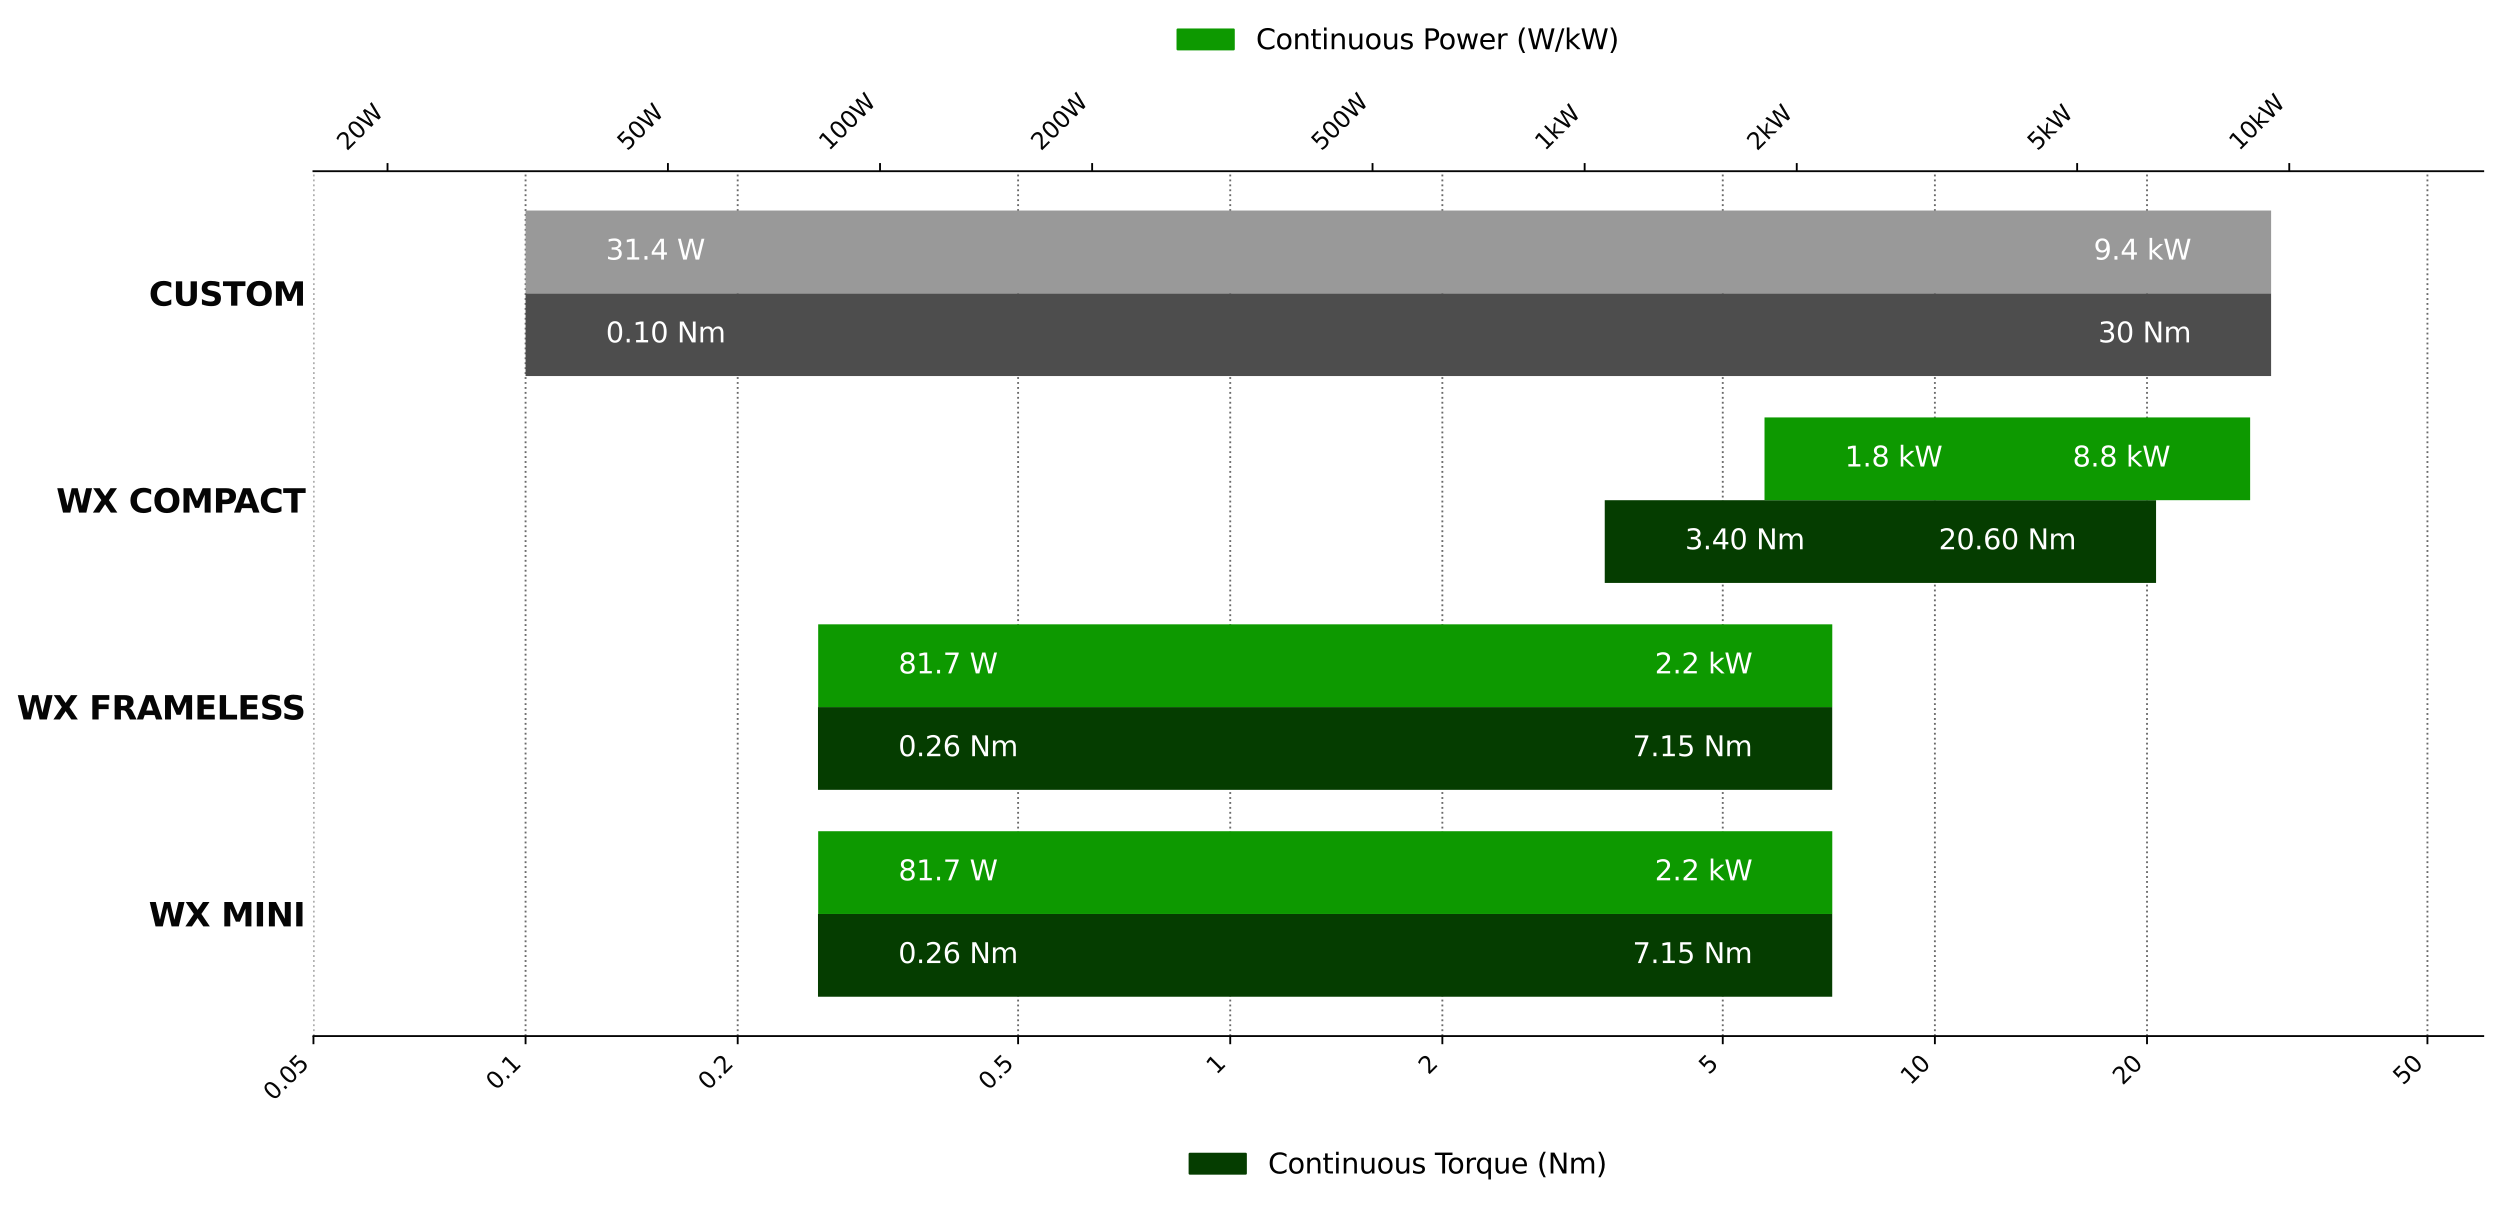 <svg xmlns="http://www.w3.org/2000/svg" xmlns:xlink="http://www.w3.org/1999/xlink" width="1430.349" height="690.725" viewBox="0 0 1072.762 518.044"><defs><style>*{stroke-linejoin:round;stroke-linecap:butt}</style></defs><g id="figure_1"><g id="axes_1"><path id="patch_2" d="M134.502 444.572h931.06v-371.1h-931.06v371.1z" style="fill:none"/><g id="matplotlib.axis_1"><g id="xtick_1"><path id="line2d_1" d="M134.502 444.572v-371.1" clip-path="url(#pe7f02dc175)" style="fill:none;stroke-dasharray:.8,1.32;stroke-dashoffset:0;stroke:#050505;stroke-opacity:.6;stroke-width:.8"/><g id="line2d_2"><defs><path id="m4199d27bfb" d="M0 0v3.5" style="stroke:#000;stroke-width:.8"/></defs><use xlink:href="#m4199d27bfb" x="134.502" y="444.572" style="stroke:#000;stroke-width:.8"/></g><g id="text_1" style="fill:#050505" transform="scale(.1 -.1) rotate(45 6292.295 -947.668)"><defs><path id="DejaVuSans-30" d="M2034 4250q-487 0-733-480-245-479-245-1442 0-959 245-1439 246-480 733-480 491 0 736 480 246 480 246 1439 0 963-246 1442-245 480-736 480zm0 500q785 0 1199-621 414-620 414-1801 0-1178-414-1799Q2819-91 2034-91q-784 0-1198 620-414 621-414 1799 0 1181 414 1801 414 621 1198 621z" transform="scale(.016)"/><path id="DejaVuSans-2e" d="M684 794h660V0H684v794z" transform="scale(.016)"/><path id="DejaVuSans-35" d="M691 4666h2478v-532H1269V2991q137 47 274 70 138 23 276 23 781 0 1237-428 457-428 457-1159 0-753-469-1171Q2575-91 1722-91q-294 0-599 50Q819 9 494 109v635q281-153 581-228t634-75q541 0 856 284 316 284 316 772 0 487-316 771-315 285-856 285-253 0-505-56-251-56-513-175v2344z" transform="scale(.016)"/></defs><use xlink:href="#DejaVuSans-30"/><use xlink:href="#DejaVuSans-2e" transform="translate(63.623)"/><use xlink:href="#DejaVuSans-30" transform="translate(95.41)"/><use xlink:href="#DejaVuSans-35" transform="translate(159.033)"/></g></g><g id="xtick_2"><path id="line2d_3" d="M225.525 444.572v-371.1" clip-path="url(#pe7f02dc175)" style="fill:none;stroke-dasharray:.8,1.32;stroke-dashoffset:0;stroke:#050505;stroke-opacity:.6;stroke-width:.8"/><use xlink:href="#m4199d27bfb" id="line2d_4" x="225.525" y="444.572" style="stroke:#000;stroke-width:.8"/><g id="text_2" style="fill:#050505" transform="scale(.1 -.1) rotate(45 6715.598 227.882)"><defs><path id="DejaVuSans-31" d="M794 531h1031v3560L703 3866v575l1116 225h631V531h1031V0H794v531z" transform="scale(.016)"/></defs><use xlink:href="#DejaVuSans-30"/><use xlink:href="#DejaVuSans-2e" transform="translate(63.623)"/><use xlink:href="#DejaVuSans-31" transform="translate(95.41)"/></g></g><g id="xtick_3"><path id="line2d_5" d="M316.548 444.572v-371.1" clip-path="url(#pe7f02dc175)" style="fill:none;stroke-dasharray:.8,1.32;stroke-dashoffset:0;stroke:#050505;stroke-opacity:.6;stroke-width:.8"/><use xlink:href="#m4199d27bfb" id="line2d_6" x="316.548" y="444.572" style="stroke:#000;stroke-width:.8"/><g id="text_3" style="fill:#050505" transform="scale(.1 -.1) rotate(45 7170.714 1326.63)"><defs><path id="DejaVuSans-32" d="M1228 531h2203V0H469v531q359 372 979 998 621 627 780 809 303 340 423 576 121 236 121 464 0 372-261 606-261 235-680 235-297 0-627-103-329-103-704-313v638q381 153 712 231 332 78 607 78 725 0 1156-363 431-362 431-968 0-288-108-546-107-257-392-607-78-91-497-524-418-433-1181-1211z" transform="scale(.016)"/></defs><use xlink:href="#DejaVuSans-30"/><use xlink:href="#DejaVuSans-2e" transform="translate(63.623)"/><use xlink:href="#DejaVuSans-32" transform="translate(95.41)"/></g></g><g id="xtick_4"><path id="line2d_7" d="M436.874 444.572v-371.1" clip-path="url(#pe7f02dc175)" style="fill:none;stroke-dasharray:.8,1.32;stroke-dashoffset:0;stroke:#050505;stroke-opacity:.6;stroke-width:.8"/><use xlink:href="#m4199d27bfb" id="line2d_8" x="436.874" y="444.572" style="stroke:#000;stroke-width:.8"/><g id="text_4" style="fill:#050505" transform="scale(.1 -.1) rotate(45 7772.345 2779.095)"><use xlink:href="#DejaVuSans-30"/><use xlink:href="#DejaVuSans-2e" transform="translate(63.623)"/><use xlink:href="#DejaVuSans-35" transform="translate(95.41)"/></g></g><g id="xtick_5"><path id="line2d_9" d="M527.897 444.572v-371.1" clip-path="url(#pe7f02dc175)" style="fill:none;stroke-dasharray:.8,1.32;stroke-dashoffset:0;stroke:#050505;stroke-opacity:.6;stroke-width:.8"/><use xlink:href="#m4199d27bfb" id="line2d_10" x="527.897" y="444.572" style="stroke:#000;stroke-width:.8"/><use xlink:href="#DejaVuSans-31" id="text_5" style="fill:#050505" transform="scale(.1 -.1) rotate(45 8179.758 3993.008)"/></g><g id="xtick_6"><path id="line2d_11" d="M618.92 444.572v-371.1" clip-path="url(#pe7f02dc175)" style="fill:none;stroke-dasharray:.8,1.32;stroke-dashoffset:0;stroke:#050505;stroke-opacity:.6;stroke-width:.8"/><use xlink:href="#m4199d27bfb" id="line2d_12" x="618.921" y="444.572" style="stroke:#000;stroke-width:.8"/><use xlink:href="#DejaVuSans-32" id="text_6" style="fill:#050505" transform="scale(.1 -.1) rotate(45 8634.874 5091.755)"/></g><g id="xtick_7"><path id="line2d_13" d="M739.247 444.572v-371.1" clip-path="url(#pe7f02dc175)" style="fill:none;stroke-dasharray:.8,1.32;stroke-dashoffset:0;stroke:#050505;stroke-opacity:.6;stroke-width:.8"/><use xlink:href="#m4199d27bfb" id="line2d_14" x="739.247" y="444.572" style="stroke:#000;stroke-width:.8"/><use xlink:href="#DejaVuSans-35" id="text_7" style="fill:#050505" transform="scale(.1 -.1) rotate(45 9236.505 6544.22)"/></g><g id="xtick_8"><path id="line2d_15" d="M830.27 444.572v-371.1" clip-path="url(#pe7f02dc175)" style="fill:none;stroke-dasharray:.8,1.32;stroke-dashoffset:0;stroke:#050505;stroke-opacity:.6;stroke-width:.8"/><use xlink:href="#m4199d27bfb" id="line2d_16" x="830.27" y="444.572" style="stroke:#000;stroke-width:.8"/><g id="text_8" style="fill:#050505" transform="scale(.1 -.1) rotate(45 9723.433 7566.165)"><use xlink:href="#DejaVuSans-31"/><use xlink:href="#DejaVuSans-30" transform="translate(63.623)"/></g></g><g id="xtick_9"><path id="line2d_17" d="M921.293 444.572v-371.1" clip-path="url(#pe7f02dc175)" style="fill:none;stroke-dasharray:.8,1.32;stroke-dashoffset:0;stroke:#050505;stroke-opacity:.6;stroke-width:.8"/><use xlink:href="#m4199d27bfb" id="line2d_18" x="921.293" y="444.572" style="stroke:#000;stroke-width:.8"/><g id="text_9" style="fill:#050505" transform="scale(.1 -.1) rotate(45 10178.55 8664.913)"><use xlink:href="#DejaVuSans-32"/><use xlink:href="#DejaVuSans-30" transform="translate(63.623)"/></g></g><g id="xtick_10"><path id="line2d_19" d="M1041.62 444.572v-371.1" clip-path="url(#pe7f02dc175)" style="fill:none;stroke-dasharray:.8,1.32;stroke-dashoffset:0;stroke:#050505;stroke-opacity:.6;stroke-width:.8"/><use xlink:href="#m4199d27bfb" id="line2d_20" x="1041.619" y="444.572" style="stroke:#000;stroke-width:.8"/><g id="text_10" style="fill:#050505" transform="scale(.1 -.1) rotate(45 10780.18 10117.378)"><use xlink:href="#DejaVuSans-35"/><use xlink:href="#DejaVuSans-30" transform="translate(63.623)"/></g></g></g><g id="matplotlib.axis_2"><g id="ytick_1"><g id="text_11" style="fill:#050505" transform="matrix(.14 0 0 -.14 63.828 397.51)"><defs><path id="DejaVuSans-Bold-57" d="M191 4666h1153l806-3391 800 3391h1159l800-3391 807 3391h1143L5759 0H4372l-847 3547L2688 0H1300L191 4666z" transform="scale(.016)"/><path id="DejaVuSans-Bold-58" d="M3188 2381 4806 0H3553L2463 1594 1381 0H122l1619 2381L184 4666h1257l1022-1503 1018 1503h1263L3188 2381z" transform="scale(.016)"/><path id="DejaVuSans-Bold-4d" d="M588 4666h1531l1062-2497 1069 2497h1528V0H4641v3413L3566 897h-763L1728 3413V0H588v4666z" transform="scale(.016)"/><path id="DejaVuSans-Bold-49" d="M588 4666h1203V0H588v4666z" transform="scale(.016)"/><path id="DejaVuSans-Bold-4e" d="M588 4666h1343l1697-3200v3200h1141V0H3425L1728 3200V0H588v4666z" transform="scale(.016)"/></defs><use xlink:href="#DejaVuSans-Bold-57"/><use xlink:href="#DejaVuSans-Bold-58" transform="translate(110.303)"/><use xlink:href="#DejaVuSans-Bold-20" transform="translate(187.402)"/><use xlink:href="#DejaVuSans-Bold-4d" transform="translate(222.217)"/><use xlink:href="#DejaVuSans-Bold-49" transform="translate(321.729)"/><use xlink:href="#DejaVuSans-Bold-4e" transform="translate(358.936)"/><use xlink:href="#DejaVuSans-Bold-49" transform="translate(442.627)"/></g></g><g id="ytick_2"><g id="text_12" style="fill:#050505" transform="matrix(.14 0 0 -.14 7.2 308.73)"><defs><path id="DejaVuSans-Bold-46" d="M588 4666h3246v-910H1791v-868h1922v-910H1791V0H588v4666z" transform="scale(.016)"/><path id="DejaVuSans-Bold-52" d="M2297 2597q378 0 542 140 164 141 164 463 0 319-164 456-164 138-542 138h-506V2597h506zm-506-831V0H588v4666h1837q922 0 1351-310 430-309 430-978 0-462-224-759-223-297-673-438 247-56 442-255 196-198 396-601L4800 0H3519l-569 1159q-172 350-349 478-176 129-470 129h-340z" transform="scale(.016)"/><path id="DejaVuSans-Bold-41" d="M3419 850H1538L1241 0H31l1728 4666h1435L4922 0H3713l-294 850zm-1581 866h1278l-638 1856-640-1856z" transform="scale(.016)"/><path id="DejaVuSans-Bold-45" d="M588 4666h3246v-910H1791v-868h1922v-910H1791V909h2112V0H588v4666z" transform="scale(.016)"/><path id="DejaVuSans-Bold-4c" d="M588 4666h1203V909h2112V0H588v4666z" transform="scale(.016)"/><path id="DejaVuSans-Bold-53" d="M3834 4519v-988q-384 172-750 259-365 88-690 88-431 0-638-119-206-118-206-368 0-188 139-293 139-104 505-179l512-103q778-157 1106-476 329-318 329-906 0-771-458-1148T2284-91q-443 0-890 85-447 84-894 250v1015q447-237 864-358 417-120 805-120 394 0 603 131 209 132 209 376 0 218-142 337t-567 213l-466 103q-700 150-1024 478-323 328-323 884 0 697 450 1072t1294 375q385 0 791-58t840-173z" transform="scale(.016)"/></defs><use xlink:href="#DejaVuSans-Bold-57"/><use xlink:href="#DejaVuSans-Bold-58" transform="translate(110.303)"/><use xlink:href="#DejaVuSans-Bold-20" transform="translate(187.402)"/><use xlink:href="#DejaVuSans-Bold-46" transform="translate(222.217)"/><use xlink:href="#DejaVuSans-Bold-52" transform="translate(290.527)"/><use xlink:href="#DejaVuSans-Bold-41" transform="translate(367.53)"/><use xlink:href="#DejaVuSans-Bold-4d" transform="translate(444.922)"/><use xlink:href="#DejaVuSans-Bold-45" transform="translate(544.434)"/><use xlink:href="#DejaVuSans-Bold-4c" transform="translate(612.744)"/><use xlink:href="#DejaVuSans-Bold-45" transform="translate(676.465)"/><use xlink:href="#DejaVuSans-Bold-53" transform="translate(744.775)"/><use xlink:href="#DejaVuSans-Bold-53" transform="translate(812.297)"/></g></g><g id="ytick_3"><g id="text_13" style="fill:#050505" transform="matrix(.14 0 0 -.14 24.14 219.95)"><defs><path id="DejaVuSans-Bold-43" d="M4288 256Q3956 84 3597-3q-359-88-750-88-1166 0-1847 652T319 2328q0 1119 681 1770 681 652 1847 652 391 0 750-88 359-87 691-259v-965q-335 228-660 334t-684 106q-644 0-1013-413-368-412-368-1137 0-722 368-1135 369-412 1013-412 359 0 684 106 325 107 660 335V256z" transform="scale(.016)"/><path id="DejaVuSans-Bold-4f" d="M2719 3878q-550 0-853-406t-303-1144q0-734 303-1141 303-406 853-406 553 0 856 406 303 407 303 1141 0 738-303 1144t-856 406zm0 872q1125 0 1762-644 638-643 638-1778 0-1131-638-1775Q3844-91 2719-91 1597-91 958 553T319 2328q0 1135 639 1778 639 644 1761 644z" transform="scale(.016)"/><path id="DejaVuSans-Bold-50" d="M588 4666h1996q891 0 1367-396 477-395 477-1126 0-735-477-1130-476-395-1367-395h-793V0H588v4666zm1203-872V2491h665q350 0 541 170t191 483q0 312-191 481t-541 169h-665z" transform="scale(.016)"/><path id="DejaVuSans-Bold-54" d="M31 4666h4300v-910H2784V0H1581v3756H31v910z" transform="scale(.016)"/></defs><use xlink:href="#DejaVuSans-Bold-57"/><use xlink:href="#DejaVuSans-Bold-58" transform="translate(110.303)"/><use xlink:href="#DejaVuSans-Bold-20" transform="translate(187.402)"/><use xlink:href="#DejaVuSans-Bold-43" transform="translate(222.217)"/><use xlink:href="#DejaVuSans-Bold-4f" transform="translate(295.605)"/><use xlink:href="#DejaVuSans-Bold-4d" transform="translate(380.615)"/><use xlink:href="#DejaVuSans-Bold-50" transform="translate(480.127)"/><use xlink:href="#DejaVuSans-Bold-41" transform="translate(544.293)"/><use xlink:href="#DejaVuSans-Bold-43" transform="translate(621.686)"/><use xlink:href="#DejaVuSans-Bold-54" transform="translate(695.074)"/></g></g><g id="ytick_4"><g id="text_14" style="fill:#050505" transform="matrix(.14 0 0 -.14 63.891 131.17)"><defs><path id="DejaVuSans-Bold-55" d="M588 4666h1203V1869q0-578 189-827 189-248 617-248 431 0 620 248 189 249 189 827v2797h1203V1869q0-991-497-1476Q3616-91 2597-91q-1016 0-1513 484-496 485-496 1476v2797z" transform="scale(.016)"/></defs><use xlink:href="#DejaVuSans-Bold-43"/><use xlink:href="#DejaVuSans-Bold-55" transform="translate(73.389)"/><use xlink:href="#DejaVuSans-Bold-53" transform="translate(154.59)"/><use xlink:href="#DejaVuSans-Bold-54" transform="translate(226.611)"/><use xlink:href="#DejaVuSans-Bold-4f" transform="translate(294.824)"/><use xlink:href="#DejaVuSans-Bold-4d" transform="translate(379.834)"/></g></g></g><path id="patch_3" d="M134.502 444.572h931.06" style="fill:none;stroke:#050505;stroke-width:.8;stroke-linejoin:miter;stroke-linecap:square"/><path id="patch_4" d="M351.001 427.704h435.215v-35.512H351.001z" clip-path="url(#pe7f02dc175)" style="fill:#053d00"/><g id="text_15" style="fill:#fff" transform="matrix(.12 0 0 -.12 385.455 413.259)"><defs><path id="DejaVuSans-36" d="M2113 2584q-425 0-674-291-248-290-248-796 0-503 248-796 249-292 674-292t673 292q248 293 248 796 0 506-248 796-248 291-673 291zm1253 1979v-575q-238 112-480 171-242 60-480 60-625 0-955-422-329-422-376-1275 184 272 462 417 279 145 613 145 703 0 1111-427 408-426 408-1160 0-719-425-1154Q2819-91 2113-91q-810 0-1238 620-428 621-428 1799 0 1106 525 1764t1409 658q238 0 480-47t505-140z" transform="scale(.016)"/><path id="DejaVuSans-4e" d="M628 4666h850L3547 763v3903h612V0h-850L1241 3903V0H628v4666z" transform="scale(.016)"/><path id="DejaVuSans-6d" d="M3328 2828q216 388 516 572t706 184q547 0 844-383 297-382 297-1088V0h-578v2094q0 503-179 746-178 244-543 244-447 0-707-297-259-296-259-809V0h-578v2094q0 506-178 748t-550 242q-441 0-701-298-259-298-259-808V0H581v3500h578v-544q197 322 472 475t653 153q382 0 649-194 267-193 395-562z" transform="scale(.016)"/></defs><use xlink:href="#DejaVuSans-30"/><use xlink:href="#DejaVuSans-2e" transform="translate(63.623)"/><use xlink:href="#DejaVuSans-32" transform="translate(95.41)"/><use xlink:href="#DejaVuSans-36" transform="translate(159.033)"/><use xlink:href="#DejaVuSans-20" transform="translate(222.656)"/><use xlink:href="#DejaVuSans-4e" transform="translate(254.443)"/><use xlink:href="#DejaVuSans-6d" transform="translate(329.248)"/></g><g id="text_16" style="fill:#fff" transform="matrix(.12 0 0 -.12 700.564 413.259)"><defs><path id="DejaVuSans-37" d="M525 4666h3000v-269L1831 0h-659l1594 4134H525v532z" transform="scale(.016)"/></defs><use xlink:href="#DejaVuSans-37"/><use xlink:href="#DejaVuSans-2e" transform="translate(63.623)"/><use xlink:href="#DejaVuSans-31" transform="translate(95.41)"/><use xlink:href="#DejaVuSans-35" transform="translate(159.033)"/><use xlink:href="#DejaVuSans-20" transform="translate(222.656)"/><use xlink:href="#DejaVuSans-4e" transform="translate(254.443)"/><use xlink:href="#DejaVuSans-6d" transform="translate(329.248)"/></g><path id="patch_5" d="M351.001 338.924h435.215v-35.512H351.001z" clip-path="url(#pe7f02dc175)" style="fill:#053d00"/><g id="text_17" style="fill:#fff" transform="matrix(.12 0 0 -.12 385.455 324.48)"><use xlink:href="#DejaVuSans-30"/><use xlink:href="#DejaVuSans-2e" transform="translate(63.623)"/><use xlink:href="#DejaVuSans-32" transform="translate(95.41)"/><use xlink:href="#DejaVuSans-36" transform="translate(159.033)"/><use xlink:href="#DejaVuSans-20" transform="translate(222.656)"/><use xlink:href="#DejaVuSans-4e" transform="translate(254.443)"/><use xlink:href="#DejaVuSans-6d" transform="translate(329.248)"/></g><g id="text_18" style="fill:#fff" transform="matrix(.12 0 0 -.12 700.564 324.48)"><use xlink:href="#DejaVuSans-37"/><use xlink:href="#DejaVuSans-2e" transform="translate(63.623)"/><use xlink:href="#DejaVuSans-31" transform="translate(95.41)"/><use xlink:href="#DejaVuSans-35" transform="translate(159.033)"/><use xlink:href="#DejaVuSans-20" transform="translate(222.656)"/><use xlink:href="#DejaVuSans-4e" transform="translate(254.443)"/><use xlink:href="#DejaVuSans-6d" transform="translate(329.248)"/></g><path id="patch_6" d="M688.602 250.144h236.573v-35.512H688.602z" clip-path="url(#pe7f02dc175)" style="fill:#053d00"/><g id="text_19" style="fill:#fff" transform="matrix(.12 0 0 -.12 723.055 235.7)"><defs><path id="DejaVuSans-33" d="M2597 2516q453-97 707-404 255-306 255-756 0-690-475-1069Q2609-91 1734-91q-293 0-604 58T488 141v609q262-153 574-231 313-78 654-78 593 0 904 234t311 681q0 413-289 645-289 233-804 233h-544v519h569q465 0 712 186t247 536q0 359-255 551-254 193-729 193-260 0-557-57-297-56-653-174v562q360 100 674 150t592 50q719 0 1137-327 419-326 419-882 0-388-222-655t-631-370z" transform="scale(.016)"/><path id="DejaVuSans-34" d="M2419 4116 825 1625h1594v2491zm-166 550h794V1625h666v-525h-666V0h-628v1100H313v609l1940 2957z" transform="scale(.016)"/></defs><use xlink:href="#DejaVuSans-33"/><use xlink:href="#DejaVuSans-2e" transform="translate(63.623)"/><use xlink:href="#DejaVuSans-34" transform="translate(95.41)"/><use xlink:href="#DejaVuSans-30" transform="translate(159.033)"/><use xlink:href="#DejaVuSans-20" transform="translate(222.656)"/><use xlink:href="#DejaVuSans-4e" transform="translate(254.443)"/><use xlink:href="#DejaVuSans-6d" transform="translate(329.248)"/></g><g id="text_20" style="fill:#fff" transform="matrix(.12 0 0 -.12 831.888 235.7)"><use xlink:href="#DejaVuSans-32"/><use xlink:href="#DejaVuSans-30" transform="translate(63.623)"/><use xlink:href="#DejaVuSans-2e" transform="translate(127.246)"/><use xlink:href="#DejaVuSans-36" transform="translate(159.033)"/><use xlink:href="#DejaVuSans-30" transform="translate(222.656)"/><use xlink:href="#DejaVuSans-20" transform="translate(286.28)"/><use xlink:href="#DejaVuSans-4e" transform="translate(318.066)"/><use xlink:href="#DejaVuSans-6d" transform="translate(392.871)"/></g><path id="patch_7" d="M225.525 161.364h749.013v-35.512H225.525z" clip-path="url(#pe7f02dc175)" style="fill:#4d4d4d"/><g id="text_21" style="fill:#fff" transform="matrix(.12 0 0 -.12 259.978 146.92)"><use xlink:href="#DejaVuSans-30"/><use xlink:href="#DejaVuSans-2e" transform="translate(63.623)"/><use xlink:href="#DejaVuSans-31" transform="translate(95.41)"/><use xlink:href="#DejaVuSans-30" transform="translate(159.033)"/><use xlink:href="#DejaVuSans-20" transform="translate(222.656)"/><use xlink:href="#DejaVuSans-4e" transform="translate(254.443)"/><use xlink:href="#DejaVuSans-6d" transform="translate(329.248)"/></g><g id="text_22" style="fill:#fff" transform="matrix(.12 0 0 -.12 900.335 146.92)"><use xlink:href="#DejaVuSans-33"/><use xlink:href="#DejaVuSans-30" transform="translate(63.623)"/><use xlink:href="#DejaVuSans-20" transform="translate(127.246)"/><use xlink:href="#DejaVuSans-4e" transform="translate(159.033)"/><use xlink:href="#DejaVuSans-6d" transform="translate(233.838)"/></g><g id="legend_1"><path id="patch_8" d="M510.535 503.548h24v-8.4h-24z" style="fill:#053d00;stroke:#053d00;stroke-linejoin:miter"/><g id="text_23" transform="matrix(.12 0 0 -.12 544.135 503.548)"><defs><path id="DejaVuSans-43" d="M4122 4306v-665q-319 297-680 443-361 147-767 147-800 0-1225-489t-425-1414q0-922 425-1411t1225-489q406 0 767 147t680 444V359q-331-225-702-338-370-112-782-112-1060 0-1670 648-609 649-609 1771 0 1125 609 1773 610 649 1670 649 418 0 788-111 371-111 696-333z" transform="scale(.016)"/><path id="DejaVuSans-6f" d="M1959 3097q-462 0-731-361t-269-989q0-628 267-989 268-361 733-361 460 0 728 362 269 363 269 988 0 622-269 986-268 364-728 364zm0 487q750 0 1178-488 429-487 429-1349 0-859-429-1349Q2709-91 1959-91q-753 0-1180 489-426 490-426 1349 0 862 426 1349 427 488 1180 488z" transform="scale(.016)"/><path id="DejaVuSans-6e" d="M3513 2113V0h-575v2094q0 497-194 743-194 247-581 247-466 0-735-297-269-296-269-809V0H581v3500h578v-544q207 316 486 472 280 156 646 156 603 0 912-373 310-373 310-1098z" transform="scale(.016)"/><path id="DejaVuSans-74" d="M1172 4494v-994h1184v-447H1172V1153q0-428 117-550t477-122h590V0h-590q-666 0-919 248-253 249-253 905v1900H172v447h422v994h578z" transform="scale(.016)"/><path id="DejaVuSans-69" d="M603 3500h575V0H603v3500zm0 1363h575v-729H603v729z" transform="scale(.016)"/><path id="DejaVuSans-75" d="M544 1381v2119h575V1403q0-497 193-746 194-248 582-248 465 0 735 297 271 297 271 810v1984h575V0h-575v538q-209-319-486-474-276-155-642-155-603 0-916 375-312 375-312 1097zm1447 2203z" transform="scale(.016)"/><path id="DejaVuSans-73" d="M2834 3397v-544q-243 125-506 187-262 63-544 63-428 0-642-131t-214-394q0-200 153-314t616-217l197-44q612-131 870-370t258-667q0-488-386-773Q2250-91 1575-91q-281 0-586 55T347 128v594q319-166 628-249 309-82 613-82 406 0 624 139 219 139 219 392 0 234-158 359-157 125-692 241l-200 47q-534 112-772 345-237 233-237 639 0 494 350 762 350 269 994 269 318 0 599-47 282-46 519-140z" transform="scale(.016)"/><path id="DejaVuSans-54" d="M-19 4666h3947v-532H2272V0h-634v4134H-19v532z" transform="scale(.016)"/><path id="DejaVuSans-72" d="M2631 2963q-97 56-211 82-114 27-251 27-488 0-749-317t-261-911V0H581v3500h578v-544q182 319 472 473 291 155 707 155 59 0 131-8 72-7 159-23l3-590z" transform="scale(.016)"/><path id="DejaVuSans-71" d="M947 1747q0-634 261-995t717-361q456 0 718 361 263 361 263 995t-263 995q-262 361-718 361t-717-361q-261-361-261-995zM2906 525q-181-312-458-464-276-152-664-152-634 0-1033 506-398 507-398 1332t398 1331q399 506 1033 506 388 0 664-152 277-151 458-463v531h575v-4831h-575V525z" transform="scale(.016)"/><path id="DejaVuSans-65" d="M3597 1894v-281H953q38-594 358-905t892-311q331 0 642 81t618 244V178Q3153 47 2828-22t-659-69q-838 0-1327 487-489 488-489 1320 0 859 464 1363 464 505 1252 505 706 0 1117-455 411-454 411-1235zm-575 169q-6 471-264 752-258 282-683 282-481 0-770-272t-333-766l2050 4z" transform="scale(.016)"/><path id="DejaVuSans-28" d="M1984 4856q-418-718-622-1422-203-703-203-1425 0-721 205-1429t620-1424h-500Q1016-109 783 600T550 2009q0 697 231 1403 232 707 703 1444h500z" transform="scale(.016)"/><path id="DejaVuSans-29" d="M513 4856h500q468-737 701-1444 233-706 233-1403 0-700-233-1409T1013-844H513q415 716 620 1424t205 1429q0 722-205 1425-205 704-620 1422z" transform="scale(.016)"/></defs><use xlink:href="#DejaVuSans-43"/><use xlink:href="#DejaVuSans-6f" transform="translate(69.824)"/><use xlink:href="#DejaVuSans-6e" transform="translate(131.006)"/><use xlink:href="#DejaVuSans-74" transform="translate(194.385)"/><use xlink:href="#DejaVuSans-69" transform="translate(233.594)"/><use xlink:href="#DejaVuSans-6e" transform="translate(261.377)"/><use xlink:href="#DejaVuSans-75" transform="translate(324.756)"/><use xlink:href="#DejaVuSans-6f" transform="translate(388.135)"/><use xlink:href="#DejaVuSans-75" transform="translate(449.316)"/><use xlink:href="#DejaVuSans-73" transform="translate(512.695)"/><use xlink:href="#DejaVuSans-20" transform="translate(564.795)"/><use xlink:href="#DejaVuSans-54" transform="translate(596.582)"/><use xlink:href="#DejaVuSans-6f" transform="translate(640.666)"/><use xlink:href="#DejaVuSans-72" transform="translate(701.848)"/><use xlink:href="#DejaVuSans-71" transform="translate(741.21)"/><use xlink:href="#DejaVuSans-75" transform="translate(804.688)"/><use xlink:href="#DejaVuSans-65" transform="translate(868.066)"/><use xlink:href="#DejaVuSans-20" transform="translate(929.59)"/><use xlink:href="#DejaVuSans-28" transform="translate(961.377)"/><use xlink:href="#DejaVuSans-4e" transform="translate(1000.39)"/><use xlink:href="#DejaVuSans-6d" transform="translate(1075.195)"/><use xlink:href="#DejaVuSans-29" transform="translate(1172.607)"/></g></g></g><g id="axes_2"><g id="matplotlib.axis_3"><g id="xtick_30"><g id="line2d_44"><defs><path id="mf4e4cbf6be" d="M0 0v-3.5" style="stroke:#000;stroke-width:.8"/></defs><use xlink:href="#mf4e4cbf6be" x="166.288" y="73.472" style="stroke:#000;stroke-width:.8"/></g><g id="text_24" style="fill:#050505" transform="scale(.1 -.1) rotate(45 1528.776 1471.508)"><defs><path id="DejaVuSans-57" d="M213 4666h637l981-3944 978 3944h710l981-3944 978 3944h641L4947 0h-794l-984 4050L2175 0h-794L213 4666z" transform="scale(.016)"/></defs><use xlink:href="#DejaVuSans-32"/><use xlink:href="#DejaVuSans-30" transform="translate(63.623)"/><use xlink:href="#DejaVuSans-57" transform="translate(127.246)"/></g></g><g id="xtick_31"><use xlink:href="#mf4e4cbf6be" id="line2d_45" x="286.607" y="73.472" style="stroke:#000;stroke-width:.8"/><g id="text_25" style="fill:#050505" transform="scale(.1 -.1) rotate(45 2130.37 2923.884)"><use xlink:href="#DejaVuSans-35"/><use xlink:href="#DejaVuSans-30" transform="translate(63.623)"/><use xlink:href="#DejaVuSans-57" transform="translate(127.246)"/></g></g><g id="xtick_32"><use xlink:href="#mf4e4cbf6be" id="line2d_46" x="377.625" y="73.472" style="stroke:#000;stroke-width:.8"/><g id="text_26" style="fill:#050505" transform="scale(.1 -.1) rotate(45 2562.963 3968.257)"><use xlink:href="#DejaVuSans-31"/><use xlink:href="#DejaVuSans-30" transform="translate(63.623)"/><use xlink:href="#DejaVuSans-30" transform="translate(127.246)"/><use xlink:href="#DejaVuSans-57" transform="translate(190.87)"/></g></g><g id="xtick_33"><use xlink:href="#mf4e4cbf6be" id="line2d_47" x="468.642" y="73.472" style="stroke:#000;stroke-width:.8"/><g id="text_27" style="fill:#050505" transform="scale(.1 -.1) rotate(45 3018.051 5066.937)"><use xlink:href="#DejaVuSans-32"/><use xlink:href="#DejaVuSans-30" transform="translate(63.623)"/><use xlink:href="#DejaVuSans-30" transform="translate(127.246)"/><use xlink:href="#DejaVuSans-57" transform="translate(190.87)"/></g></g><g id="xtick_34"><use xlink:href="#mf4e4cbf6be" id="line2d_48" x="588.961" y="73.472" style="stroke:#000;stroke-width:.8"/><g id="text_28" style="fill:#050505" transform="scale(.1 -.1) rotate(45 3619.645 6519.313)"><use xlink:href="#DejaVuSans-35"/><use xlink:href="#DejaVuSans-30" transform="translate(63.623)"/><use xlink:href="#DejaVuSans-30" transform="translate(127.246)"/><use xlink:href="#DejaVuSans-57" transform="translate(190.87)"/></g></g><g id="xtick_35"><use xlink:href="#mf4e4cbf6be" id="line2d_49" x="679.979" y="73.472" style="stroke:#000;stroke-width:.8"/><g id="text_29" style="fill:#050505" transform="scale(.1 -.1) rotate(45 4099.25 7677.181)"><defs><path id="DejaVuSans-6b" d="M581 4863h578V1991l1716 1509h734L1753 1863 3688 0h-750L1159 1709V0H581v4863z" transform="scale(.016)"/></defs><use xlink:href="#DejaVuSans-31"/><use xlink:href="#DejaVuSans-6b" transform="translate(63.623)"/><use xlink:href="#DejaVuSans-57" transform="translate(121.533)"/></g></g><g id="xtick_36"><use xlink:href="#mf4e4cbf6be" id="line2d_50" x="770.996" y="73.472" style="stroke:#000;stroke-width:.8"/><g id="text_30" style="fill:#050505" transform="scale(.1 -.1) rotate(45 4554.338 8775.861)"><use xlink:href="#DejaVuSans-32"/><use xlink:href="#DejaVuSans-6b" transform="translate(63.623)"/><use xlink:href="#DejaVuSans-57" transform="translate(121.533)"/></g></g><g id="xtick_37"><use xlink:href="#mf4e4cbf6be" id="line2d_51" x="891.315" y="73.472" style="stroke:#000;stroke-width:.8"/><g id="text_31" style="fill:#050505" transform="scale(.1 -.1) rotate(45 5155.932 10228.237)"><use xlink:href="#DejaVuSans-35"/><use xlink:href="#DejaVuSans-6b" transform="translate(63.623)"/><use xlink:href="#DejaVuSans-57" transform="translate(121.533)"/></g></g><g id="xtick_38"><use xlink:href="#mf4e4cbf6be" id="line2d_52" x="982.333" y="73.472" style="stroke:#000;stroke-width:.8"/><g id="text_32" style="fill:#050505" transform="scale(.1 -.1) rotate(45 5588.525 11272.61)"><use xlink:href="#DejaVuSans-31"/><use xlink:href="#DejaVuSans-30" transform="translate(63.623)"/><use xlink:href="#DejaVuSans-6b" transform="translate(127.246)"/><use xlink:href="#DejaVuSans-57" transform="translate(185.156)"/></g></g></g><path id="patch_9" d="M134.502 73.472h931.06" style="fill:none;stroke:#050505;stroke-width:.8;stroke-linejoin:miter;stroke-linecap:square"/><path id="patch_10" d="M351.085 392.192H786.24V356.68H351.085z" clip-path="url(#pe7f02dc175)" style="fill:#0d9900"/><g id="text_33" style="fill:#fff" transform="matrix(.12 0 0 -.12 385.536 377.747)"><defs><path id="DejaVuSans-38" d="M2034 2216q-450 0-708-241-257-241-257-662 0-422 257-663 258-241 708-241t709 242q260 243 260 662 0 421-258 662-257 241-711 241zm-631 268q-406 100-633 378-226 279-226 679 0 559 398 884 399 325 1092 325 697 0 1094-325t397-884q0-400-227-679-226-278-629-378 456-106 710-416 255-309 255-755 0-679-414-1042Q2806-91 2034-91q-771 0-1186 362-414 363-414 1042 0 446 256 755 257 310 713 416zm-231 997q0-362 226-565 227-203 636-203 407 0 636 203 230 203 230 565 0 363-230 566-229 203-636 203-409 0-636-203-226-203-226-566z" transform="scale(.016)"/></defs><use xlink:href="#DejaVuSans-38"/><use xlink:href="#DejaVuSans-31" transform="translate(63.623)"/><use xlink:href="#DejaVuSans-2e" transform="translate(127.246)"/><use xlink:href="#DejaVuSans-37" transform="translate(159.033)"/><use xlink:href="#DejaVuSans-20" transform="translate(222.656)"/><use xlink:href="#DejaVuSans-57" transform="translate(254.443)"/></g><g id="text_34" style="fill:#fff" transform="matrix(.12 0 0 -.12 710.078 377.747)"><use xlink:href="#DejaVuSans-32"/><use xlink:href="#DejaVuSans-2e" transform="translate(63.623)"/><use xlink:href="#DejaVuSans-32" transform="translate(95.41)"/><use xlink:href="#DejaVuSans-20" transform="translate(159.033)"/><use xlink:href="#DejaVuSans-6b" transform="translate(190.82)"/><use xlink:href="#DejaVuSans-57" transform="translate(248.73)"/></g><path id="patch_11" d="M351.085 303.412H786.24V267.9H351.085z" clip-path="url(#pe7f02dc175)" style="fill:#0d9900"/><g id="text_35" style="fill:#fff" transform="matrix(.12 0 0 -.12 385.536 288.967)"><use xlink:href="#DejaVuSans-38"/><use xlink:href="#DejaVuSans-31" transform="translate(63.623)"/><use xlink:href="#DejaVuSans-2e" transform="translate(127.246)"/><use xlink:href="#DejaVuSans-37" transform="translate(159.033)"/><use xlink:href="#DejaVuSans-20" transform="translate(222.656)"/><use xlink:href="#DejaVuSans-57" transform="translate(254.443)"/></g><g id="text_36" style="fill:#fff" transform="matrix(.12 0 0 -.12 710.078 288.967)"><use xlink:href="#DejaVuSans-32"/><use xlink:href="#DejaVuSans-2e" transform="translate(63.623)"/><use xlink:href="#DejaVuSans-32" transform="translate(95.41)"/><use xlink:href="#DejaVuSans-20" transform="translate(159.033)"/><use xlink:href="#DejaVuSans-6b" transform="translate(190.82)"/><use xlink:href="#DejaVuSans-57" transform="translate(248.73)"/></g><path id="patch_12" d="M757.161 214.632h208.386V179.12H757.16z" clip-path="url(#pe7f02dc175)" style="fill:#0d9900"/><g id="text_37" style="fill:#fff" transform="matrix(.12 0 0 -.12 791.612 200.187)"><use xlink:href="#DejaVuSans-31"/><use xlink:href="#DejaVuSans-2e" transform="translate(63.623)"/><use xlink:href="#DejaVuSans-38" transform="translate(95.41)"/><use xlink:href="#DejaVuSans-20" transform="translate(159.033)"/><use xlink:href="#DejaVuSans-6b" transform="translate(190.82)"/><use xlink:href="#DejaVuSans-57" transform="translate(248.73)"/></g><g id="text_38" style="fill:#fff" transform="matrix(.12 0 0 -.12 889.384 200.187)"><use xlink:href="#DejaVuSans-38"/><use xlink:href="#DejaVuSans-2e" transform="translate(63.623)"/><use xlink:href="#DejaVuSans-38" transform="translate(95.41)"/><use xlink:href="#DejaVuSans-20" transform="translate(159.033)"/><use xlink:href="#DejaVuSans-6b" transform="translate(190.82)"/><use xlink:href="#DejaVuSans-57" transform="translate(248.73)"/></g><path id="patch_13" d="M225.52 125.852h749.024V90.34H225.519z" clip-path="url(#pe7f02dc175)" style="fill:#999"/><g id="text_39" style="fill:#fff" transform="matrix(.12 0 0 -.12 259.97 111.407)"><use xlink:href="#DejaVuSans-33"/><use xlink:href="#DejaVuSans-31" transform="translate(63.623)"/><use xlink:href="#DejaVuSans-2e" transform="translate(127.246)"/><use xlink:href="#DejaVuSans-34" transform="translate(159.033)"/><use xlink:href="#DejaVuSans-20" transform="translate(222.656)"/><use xlink:href="#DejaVuSans-57" transform="translate(254.443)"/></g><g id="text_40" style="fill:#fff" transform="matrix(.12 0 0 -.12 898.381 111.407)"><defs><path id="DejaVuSans-39" d="M703 97v575q238-113 481-172 244-59 479-59 625 0 954 420 330 420 377 1277-181-269-460-413-278-144-615-144-700 0-1108 423-408 424-408 1159 0 718 425 1152 425 435 1131 435 810 0 1236-621 427-620 427-1801 0-1103-524-1761Q2575-91 1691-91q-238 0-482 47Q966 3 703 97zm1256 1978q425 0 673 290 249 291 249 798 0 503-249 795-248 292-673 292t-673-292q-248-292-248-795 0-507 248-798 248-290 673-290z" transform="scale(.016)"/></defs><use xlink:href="#DejaVuSans-39"/><use xlink:href="#DejaVuSans-2e" transform="translate(63.623)"/><use xlink:href="#DejaVuSans-34" transform="translate(95.41)"/><use xlink:href="#DejaVuSans-20" transform="translate(159.033)"/><use xlink:href="#DejaVuSans-6b" transform="translate(190.82)"/><use xlink:href="#DejaVuSans-57" transform="translate(248.73)"/></g><g id="legend_2"><path id="patch_14" d="M505.352 21.118h24v-8.4h-24z" style="fill:#0d9900;stroke:#0d9900;stroke-linejoin:miter"/><g id="text_41" transform="matrix(.12 0 0 -.12 538.952 21.118)"><defs><path id="DejaVuSans-50" d="M1259 4147V2394h794q441 0 681 228 241 228 241 650 0 419-241 647-240 228-681 228h-794zm-631 519h1425q785 0 1186-355 402-355 402-1039 0-691-402-1044-401-353-1186-353h-794V0H628v4666z" transform="scale(.016)"/><path id="DejaVuSans-77" d="M269 3500h575l719-2731 715 2731h678l719-2731 716 2731h575L4050 0h-678l-753 2869L1863 0h-679L269 3500z" transform="scale(.016)"/><path id="DejaVuSans-2f" d="M1625 4666h531L531-594H0l1625 5260z" transform="scale(.016)"/></defs><use xlink:href="#DejaVuSans-43"/><use xlink:href="#DejaVuSans-6f" transform="translate(69.824)"/><use xlink:href="#DejaVuSans-6e" transform="translate(131.006)"/><use xlink:href="#DejaVuSans-74" transform="translate(194.385)"/><use xlink:href="#DejaVuSans-69" transform="translate(233.594)"/><use xlink:href="#DejaVuSans-6e" transform="translate(261.377)"/><use xlink:href="#DejaVuSans-75" transform="translate(324.756)"/><use xlink:href="#DejaVuSans-6f" transform="translate(388.135)"/><use xlink:href="#DejaVuSans-75" transform="translate(449.316)"/><use xlink:href="#DejaVuSans-73" transform="translate(512.695)"/><use xlink:href="#DejaVuSans-20" transform="translate(564.795)"/><use xlink:href="#DejaVuSans-50" transform="translate(596.582)"/><use xlink:href="#DejaVuSans-6f" transform="translate(653.26)"/><use xlink:href="#DejaVuSans-77" transform="translate(714.441)"/><use xlink:href="#DejaVuSans-65" transform="translate(796.229)"/><use xlink:href="#DejaVuSans-72" transform="translate(857.752)"/><use xlink:href="#DejaVuSans-20" transform="translate(898.865)"/><use xlink:href="#DejaVuSans-28" transform="translate(930.652)"/><use xlink:href="#DejaVuSans-57" transform="translate(969.666)"/><use xlink:href="#DejaVuSans-2f" transform="translate(1068.543)"/><use xlink:href="#DejaVuSans-6b" transform="translate(1102.234)"/><use xlink:href="#DejaVuSans-57" transform="translate(1160.145)"/><use xlink:href="#DejaVuSans-29" transform="translate(1259.021)"/></g></g></g></g><defs><clipPath id="pe7f02dc175"><path d="M134.502 73.472h931.06v371.1h-931.06z"/></clipPath></defs></svg>